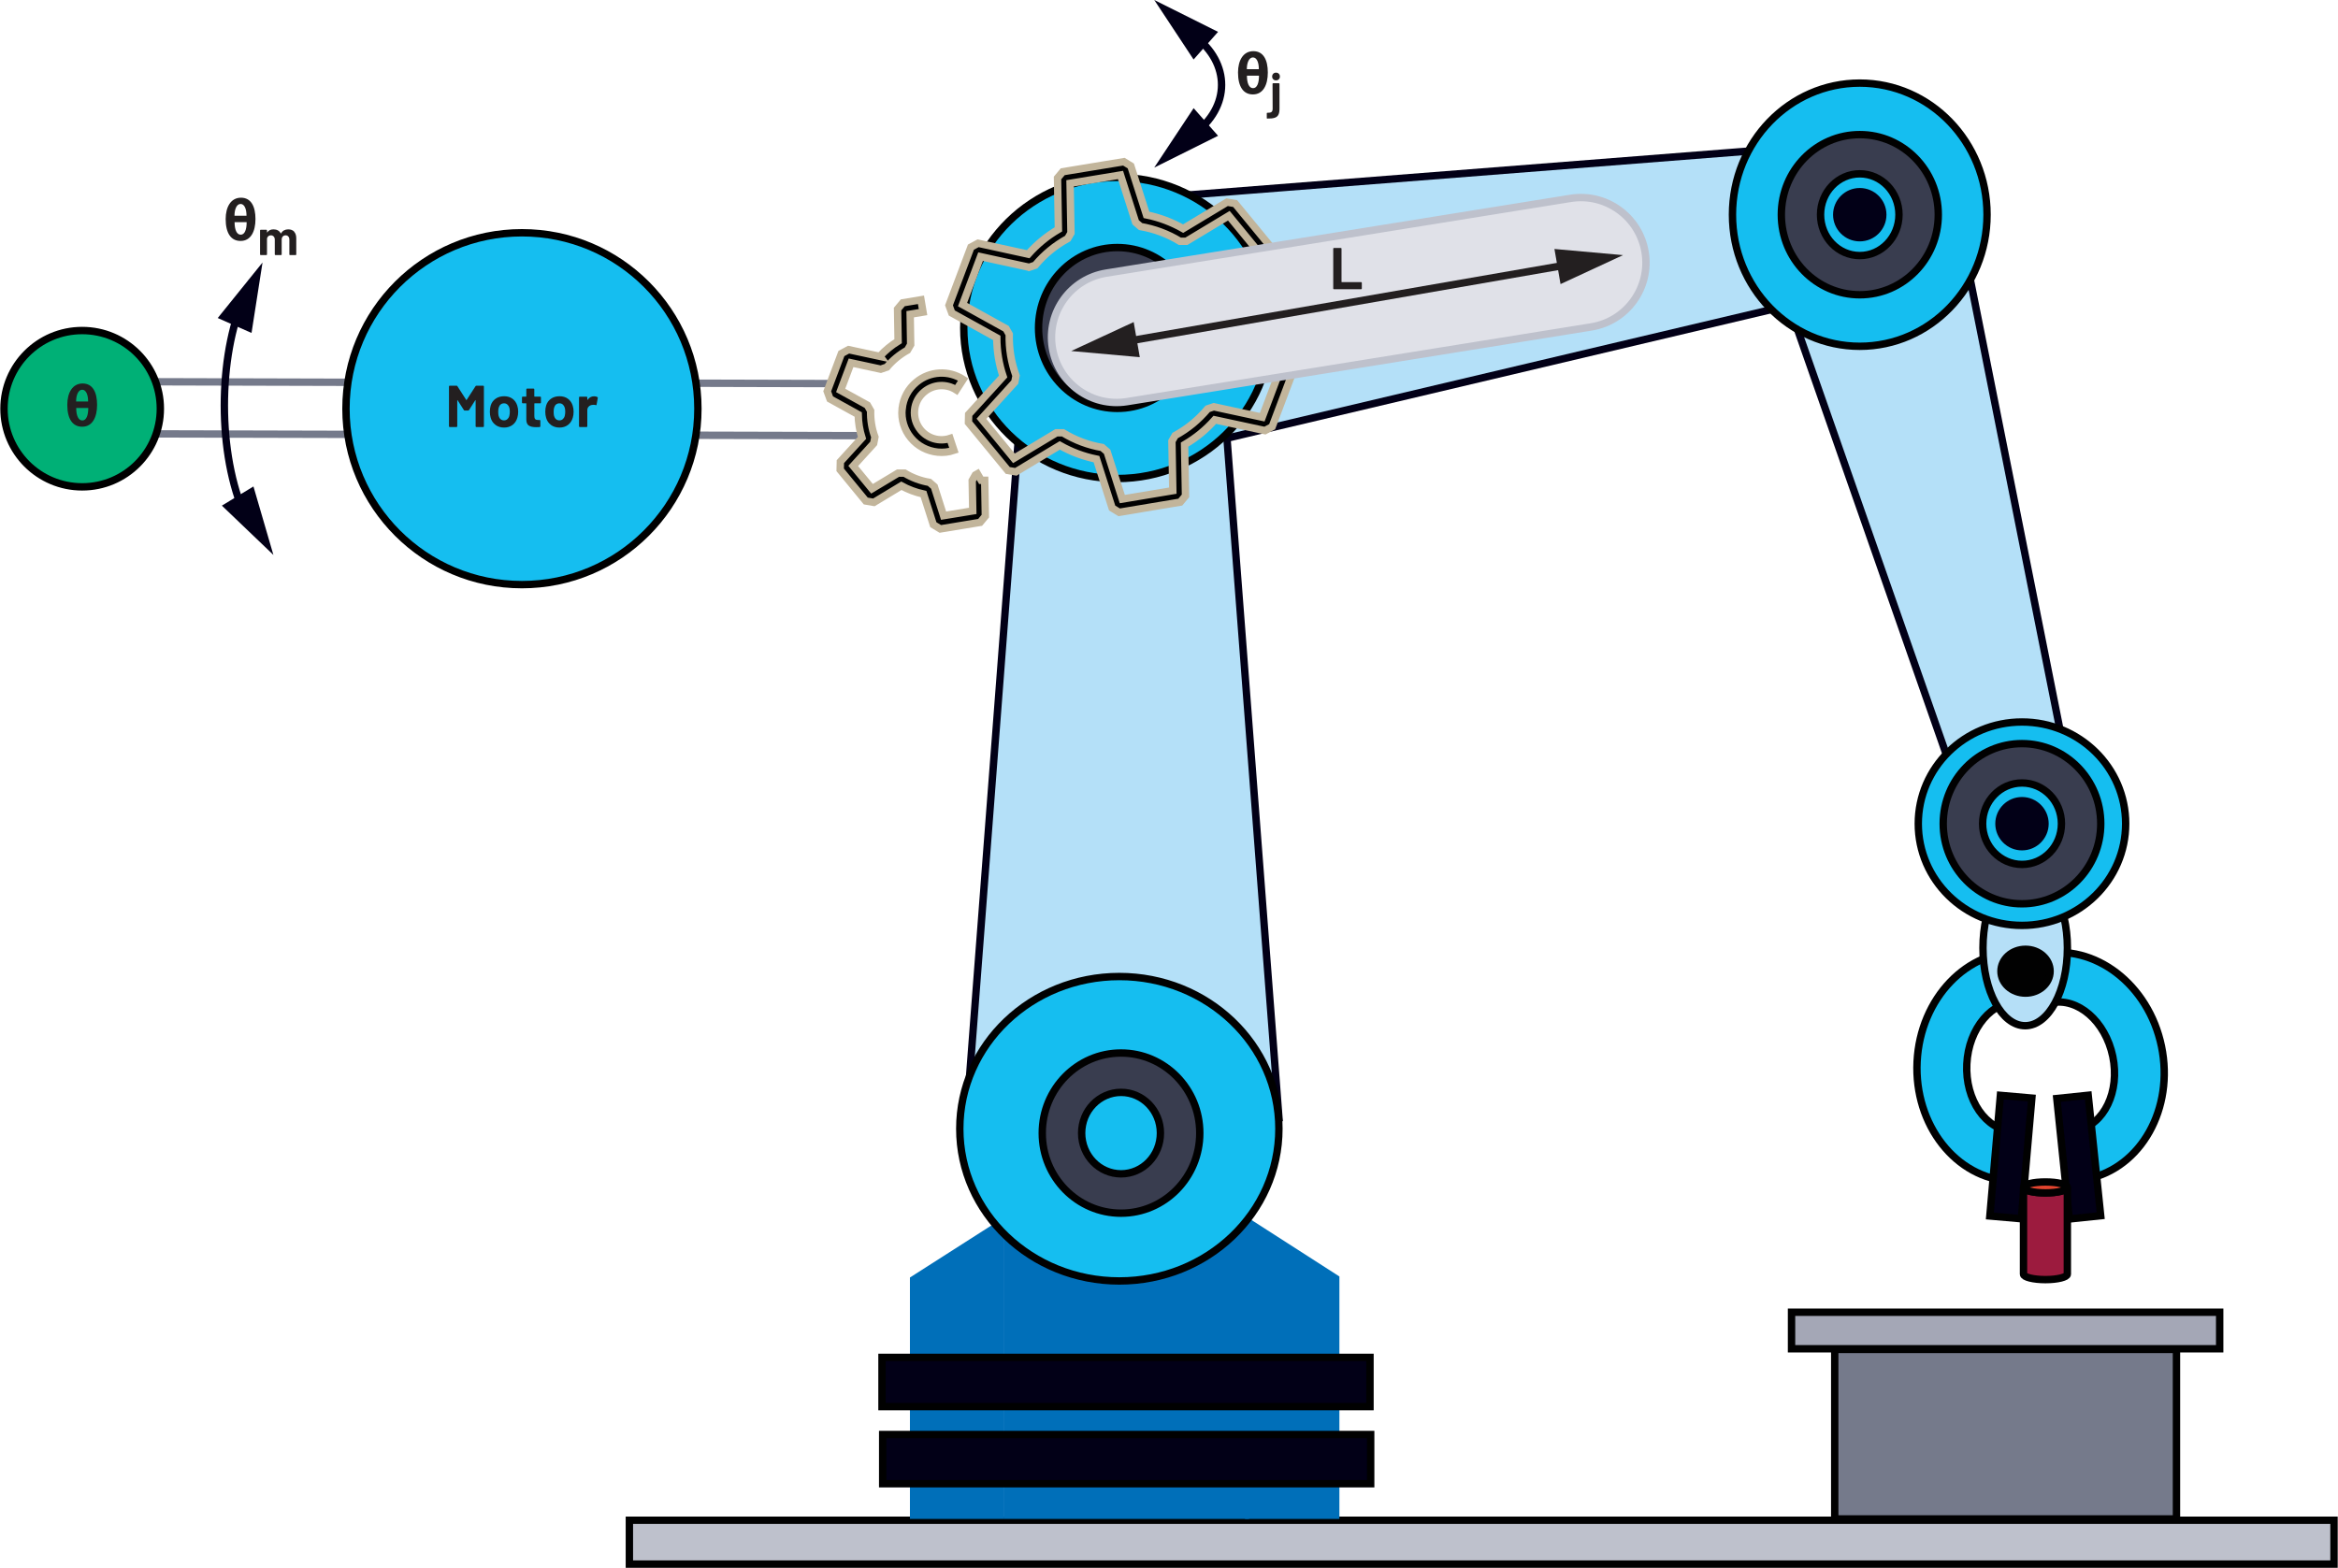 <?xml version="1.0" encoding="UTF-8"?><svg id="uuid-5f153f50-bbd2-4a4d-8e07-dbd977837129" xmlns="http://www.w3.org/2000/svg" width="6.59in" height="4.42in" viewBox="0 0 474.48 318.32"><rect x="127.7" y="308.67" width="346.03" height="8.9" fill="#bec1cc" stroke="#010101" stroke-miterlimit="10" stroke-width="1.5"/><rect x="372.38" y="273.98" width="69.37" height="34.42" fill="#757a8b" stroke="#010101" stroke-miterlimit="10" stroke-width="1.5"/><rect x="363.61" y="266.43" width="86.91" height="7.42" fill="#a4a7b6" stroke="#010101" stroke-miterlimit="10" stroke-width="1.5"/><path d="m414.21,193.73c10.92-2.26,21.89,6.12,24.5,18.72,2.61,12.6-4.13,24.65-15.05,26.91l-2.05-9.89c5.46-1.13,8.69-7.84,7.21-14.98-1.48-7.14-7.1-12.02-12.56-10.88l-2.05-9.89Z" fill="#15bef0" stroke="#010101" stroke-miterlimit="8" stroke-width="1.5"/><path d="m408.13,239.82c-11.14-.55-19.66-11.41-19.03-24.27.63-12.85,10.18-22.83,21.32-22.28l-.5,10.08c-5.57-.27-10.38,5.41-10.73,12.69-.36,7.28,3.87,13.41,9.43,13.68l-.49,10.09Z" fill="#15bef0" stroke="#010101" stroke-miterlimit="8" stroke-width="1.5"/><path d="m402.47,192.47c0-8.72,3.83-15.79,8.57-15.79s8.57,7.07,8.57,15.79-3.84,15.79-8.57,15.79-8.57-7.07-8.57-15.79" fill="#b5dff7" fill-rule="evenodd"/><ellipse cx="411.04" cy="192.47" rx="8.57" ry="15.79" fill="none" stroke="#010101" stroke-miterlimit="8" stroke-width="1.5"/><polygon points="184.65 259.38 203.82 247.13 203.82 308.4 184.65 308.4 184.65 259.38" fill="#006fb9" fill-rule="evenodd"/><rect x="203.82" y="246.59" width="49.67" height="61.81" fill="#006fb9"/><polygon points="271.83 259.17 252.67 246.86 252.67 308.4 271.83 308.4 271.83 259.17" fill="#006fb9" fill-rule="evenodd"/><polygon points="259.55 226.89 196.12 226.89 208.81 61.02 246.87 61.02 259.55 226.89" fill="#b4e0f8" stroke="#020017" stroke-miterlimit="8" stroke-width="1.5"/><polygon points="249.1 88.95 241.38 39.57 370.95 29.42 375.59 59.05 249.1 88.95" fill="#b4e0f8" stroke="#020017" stroke-miterlimit="8" stroke-width="1.5"/><polygon points="363.4 62.81 399.16 53.05 419.87 157.04 398.42 162.9 363.4 62.81" fill="#b4e0f8" stroke="#020017" stroke-miterlimit="8" stroke-width="1.5"/><path d="m195.58,66.59c0-16.88,13.96-30.57,31.18-30.57s31.17,13.68,31.17,30.57-13.96,30.57-31.17,30.57-31.18-13.68-31.18-30.57Z" fill="#15bef0" stroke="#010101" stroke-miterlimit="8" stroke-width="1.5"/><path d="m194.77,229.18c0-17.07,14.5-30.91,32.39-30.91s32.39,13.84,32.39,30.91-14.5,30.9-32.39,30.9-32.39-13.84-32.39-30.9Z" fill="#15bef0" stroke="#010101" stroke-miterlimit="8" stroke-width="1.5"/><path d="m211.51,230.06c0-8.98,7.16-16.26,15.99-16.26s15.99,7.28,15.99,16.26-7.16,16.26-15.99,16.26-15.99-7.28-15.99-16.26Zm8,0c0,4.56,3.58,8.27,8,8.27s7.99-3.7,7.99-8.27-3.58-8.27-7.99-8.27-8,3.7-8,8.27Z" fill="#393d4f" stroke="#010101" stroke-miterlimit="8" stroke-width="1.5"/><rect x="395.81" y="231.7" width="24.59" height="6.41" transform="translate(138.55 621) rotate(-85)" fill="#020017" stroke="#010101" stroke-miterlimit="8" stroke-width="1.5"/><rect x="418.72" y="222.61" width="6.41" height="24.59" transform="translate(-21.99 44.8) rotate(-5.92)" fill="#020017" stroke="#010101" stroke-miterlimit="8" stroke-width="1.5"/><path d="m416.1,197.19c0-2.46-2.24-4.45-4.99-4.45s-4.99,1.99-4.99,4.45,2.23,4.45,4.99,4.45,4.99-1.99,4.99-4.45" fill="#010101" fill-rule="evenodd"/><path d="m416.1,197.19c0-2.46-2.24-4.45-4.99-4.45s-4.99,1.99-4.99,4.45,2.23,4.45,4.99,4.45,4.99-1.99,4.99-4.45Z" fill="none" stroke="#010101" stroke-miterlimit="8" stroke-width="1.5"/><rect x="178.98" y="275.6" width="99.06" height="9.99" fill="#020017" stroke="#010101" stroke-miterlimit="8" stroke-width="1.5"/><rect x="179.12" y="291.26" width="99.06" height="9.99" fill="#020017" stroke="#010101" stroke-miterlimit="8" stroke-width="1.5"/><path d="m410.7,241.09c0,.62,1.99,1.11,4.45,1.11s4.45-.5,4.45-1.11v17.61c0,.61-1.99,1.11-4.45,1.11s-4.45-.5-4.45-1.11v-17.61Z" fill="#9c1b3e" stroke="#010101" stroke-miterlimit="8" stroke-width="1.5"/><path d="m410.7,241.09c0-.62,1.99-1.11,4.45-1.11s4.45.5,4.45,1.11-1.99,1.11-4.45,1.11-4.45-.5-4.45-1.11Z" fill="#e6452f" stroke="#010101" stroke-miterlimit="8" stroke-width="1.5"/><path d="m210.76,66.59c0-9.02,7.16-16.33,15.99-16.33s15.99,7.31,15.99,16.33-7.16,16.33-15.99,16.33-15.99-7.31-15.99-16.33Zm8,0c0,4.6,3.58,8.33,8,8.33s8-3.73,8-8.33-3.58-8.33-8-8.33-8,3.73-8,8.33Z" fill="#393d4f" stroke="#010101" stroke-miterlimit="8" stroke-width="1.5"/><path d="m231.55,66.86c0-2.46-2.2-4.45-4.93-4.45s-4.93,1.99-4.93,4.45,2.21,4.45,4.93,4.45,4.93-1.99,4.93-4.45" fill="#010101" fill-rule="evenodd"/><path d="m231.55,66.86c0-2.46-2.2-4.45-4.93-4.45s-4.93,1.99-4.93,4.45,2.21,4.45,4.93,4.45,4.93-1.99,4.93-4.45Z" fill="none" stroke="#010101" stroke-miterlimit="8" stroke-width="1.5"/><g><line x1="30.82" y1="77.51" x2="169.56" y2="77.88" fill="none" stroke="#757a8b" stroke-linecap="round" stroke-linejoin="round" stroke-width="1.5"/><line x1="29.33" y1="88.09" x2="175.57" y2="88.46" fill="none" stroke="#757a8b" stroke-miterlimit="10" stroke-width="1.5"/></g><g><path d="m226.43,80.05c2.98.29,6.07-.55,8.57-2.6,2.41-1.98,3.9-4.77,4.21-7.87.3-3.1-.62-6.14-2.6-8.55-1.98-2.41-4.78-3.9-7.88-4.21-3.1-.3-6.14.62-8.55,2.6-2.41,1.98-3.91,4.78-4.22,7.88-.31,3.11.61,6.15,2.59,8.55,2.04,2.48,4.9,3.9,7.87,4.2h0Zm-4.63-18.67c1.88-1.55,4.26-2.27,6.69-2.03,2.43.24,4.61,1.41,6.16,3.29,1.55,1.88,2.27,4.26,2.03,6.69-.24,2.43-1.41,4.62-3.29,6.16-3.9,3.2-9.67,2.64-12.87-1.25-1.55-1.88-2.27-4.26-2.02-6.69.24-2.43,1.41-4.62,3.3-6.17h0Z" fill="#010101" stroke="#c2b59b" stroke-miterlimit="10" stroke-width="1.5"/><path d="m197.02,50.21l-4.44,11.78.57,1.56,9.13,5.05c.01,2.67.44,5.3,1.29,7.84l-7,7.7-.04,1.66,7.98,9.72,1.64.28,8.92-5.37c2.33,1.32,4.83,2.26,7.45,2.79l3.18,9.93,1.42.87,12.41-2.07,1.06-1.27-.19-10.4c1.2-.71,2.28-1.46,3.28-2.28.99-.82,1.93-1.72,2.86-2.76l10.18,2.19,1.46-.79,4.43-11.76-.57-1.56-9.13-5.05c-.01-2.67-.44-5.31-1.29-7.85l7-7.7.04-1.66-7.99-9.73-1.64-.28-8.92,5.37c-2.33-1.32-4.82-2.26-7.44-2.79l-3.18-9.93-1.41-.87-12.41,2.04-1.06,1.27.18,10.43c-1.2.71-2.27,1.45-3.26,2.27-1,.82-1.94,1.73-2.87,2.77l-10.17-2.22-1.46.79Zm11.82,4.06l1.24-.42c.99-1.17,1.99-2.16,3.06-3.03,1.05-.86,2.21-1.65,3.55-2.39l.65-1.13-.18-10.08,10.24-1.69,3.07,9.61,1,.86c2.84.49,5.52,1.49,7.98,2.99h1.32s8.62-5.19,8.62-5.19l6.59,8.03-6.77,7.45-.25,1.29c.99,2.7,1.45,5.53,1.38,8.41l.65,1.14,8.83,4.88-3.66,9.71-9.84-2.12-1.23.42c-.99,1.17-1.99,2.15-3.04,3.02-1.06.87-2.23,1.66-3.57,2.41l-.65,1.13.18,10.05-10.25,1.71-3.08-9.61-.99-.86c-2.84-.48-5.52-1.49-7.98-2.99h-1.32s-8.63,5.19-8.63,5.19l-6.59-8.03,6.77-7.45.25-1.29c-.99-2.7-1.45-5.53-1.38-8.41l-.65-1.15-8.83-4.89,3.66-9.73,9.83,2.15Z" fill="#010101" stroke="#c2b59b" stroke-miterlimit="10" stroke-width="1.5"/><path d="m183.06,83.02c-.21,2.14.43,4.23,1.79,5.89,1.37,1.67,3.35,2.68,5.44,2.89,1.09.11,2.21,0,3.29-.37l-.8-2.41c-2.14.71-4.54.02-5.96-1.73-.93-1.14-1.37-2.57-1.23-4.03.14-1.47.85-2.79,1.99-3.72,1.87-1.53,4.47-1.68,6.49-.37l1.38-2.13c-2.95-1.92-6.76-1.7-9.48.54-1.66,1.36-2.69,3.29-2.9,5.43h0Z" fill="#010101" stroke="#c2b59b" stroke-miterlimit="10" stroke-width="1.5"/><path d="m178.57,72.36l-6.37-1.37-1.46.79-2.88,7.66.57,1.56,5.72,3.16c.03,1.63.29,3.22.77,4.75l-4.39,4.82-.04,1.66,5.2,6.33,1.64.28,5.58-3.37c1.4.77,2.91,1.33,4.5,1.68l1.99,6.22,1.42.86,8.08-1.33,1.06-1.27-.13-7.27h-.71s-.77-1.32-.77-1.32l-.42.24-.64,1.12.11,6.17-5.92.97-1.88-5.9-.99-.86c-1.82-.31-3.52-.95-5.05-1.88h-1.32s-5.29,3.18-5.29,3.18l-3.81-4.64,4.15-4.57.25-1.3c-.62-1.68-.91-3.47-.87-5.32l-.66-1.15-5.42-2.99,2.11-5.61,6.03,1.3,1.24-.42c.58-.69,1.23-1.33,1.93-1.91.71-.58,1.44-1.08,2.25-1.53l.65-1.13-.1-6.17,2.61-.43-.42-2.5-3.69.61-1.06,1.27.11,6.52c-.68.42-1.34.89-1.96,1.4-.62.51-1.2,1.06-1.75,1.65h0Z" fill="#010101" stroke="#c2b59b" stroke-miterlimit="10" stroke-width="1.5"/></g><path d="m333.89,51.23c-1.16-7.21-7.95-12.11-15.15-10.95l-94.23,15.17c-7.21,1.16-12.11,7.94-10.95,15.15h0c1.16,7.21,7.95,12.11,15.15,10.95l94.23-15.17c7.21-1.16,12.11-7.94,10.95-15.15h0Z" fill="#e0e1e8" stroke="#bec1cc" stroke-miterlimit="10" stroke-width="1.5"/><g><path d="m48.76,48.92c-1.9,0-3.01-1.54-3.01-4.45,0-2.46,1.06-4.33,3.11-4.33s2.94,1.78,2.94,4.33-.96,4.45-3.02,4.45h-.01Zm1.22-5.12c0-1.36-.41-2.39-1.2-2.39s-1.24,1.06-1.24,2.39h2.43Zm-2.42,1.31c0,1.55.44,2.54,1.25,2.54s1.2-1.04,1.2-2.54h-2.45Z" fill="#231f20"/><path d="m59.64,47.04c.29.31.44.75.44,1.32v3.31s-.01.06-.03.08-.05.04-.09.04h-1.17s-.06-.01-.08-.04c-.02-.02-.03-.05-.03-.08v-3c0-.27-.07-.49-.21-.65-.14-.16-.33-.24-.56-.24s-.42.08-.57.24-.22.37-.22.64v3.01s-.01.06-.04.08c-.02.02-.05.04-.08.04h-1.16s-.06-.01-.08-.04c-.02-.02-.04-.05-.04-.08v-3c0-.27-.07-.48-.22-.65-.15-.16-.34-.24-.57-.24-.21,0-.39.06-.54.19-.14.13-.23.3-.25.53v3.17s-.01.06-.04.08c-.02.02-.05.04-.08.04h-1.17s-.06-.01-.08-.04c-.02-.02-.04-.05-.04-.08v-4.9s.01-.06.04-.08c.02-.02.05-.04.08-.04h1.17s.06.01.08.04.04.05.04.08v.39s0,.03.02.04c.01,0,.03,0,.04-.02.27-.41.7-.61,1.27-.61.33,0,.62.07.88.21.25.14.44.34.58.6.02.04.04.04.07,0,.15-.27.35-.48.6-.61s.53-.2.85-.2c.52,0,.93.16,1.22.47Z" fill="#231f20"/></g><g><circle cx="16.62" cy="82.98" r="15.87" fill="#00b076" stroke="#000" stroke-linecap="round" stroke-linejoin="round" stroke-width="1.5"/><path d="m16.61,86.64c-1.9,0-3.01-1.54-3.01-4.45,0-2.46,1.06-4.33,3.11-4.33s2.94,1.78,2.94,4.33-.96,4.45-3.02,4.45h-.01Zm1.22-5.12c0-1.36-.41-2.39-1.2-2.39s-1.24,1.06-1.24,2.39h2.43Zm-2.42,1.31c0,1.55.44,2.54,1.25,2.54s1.2-1.04,1.2-2.54h-2.45Z" fill="#231f20"/></g><g><path d="m254.26,19.17c-1.9,0-3.01-1.54-3.01-4.45,0-2.46,1.06-4.33,3.11-4.33s2.94,1.78,2.94,4.33-.96,4.45-3.02,4.45h-.01Zm1.22-5.12c0-1.36-.41-2.39-1.2-2.39s-1.24,1.06-1.24,2.39h2.44Zm-2.42,1.31c0,1.55.44,2.54,1.25,2.54s1.2-1.04,1.2-2.54h-2.45Z" fill="#231f20"/><path d="m257.09,23.96v-.95c0-.09.04-.12.13-.11.39.01.67-.04.83-.17.16-.13.23-.35.23-.67l-.02-5.04s.01-.06.04-.08c.02-.02.05-.04.08-.04h1.17s.06.01.08.04.04.05.04.08v5.02c0,.54-.07.96-.22,1.25-.15.3-.39.5-.75.62-.35.12-.85.17-1.5.16-.08,0-.12-.04-.12-.12Zm1.31-7.86c-.15-.15-.22-.34-.22-.56s.07-.42.22-.57c.15-.15.33-.22.56-.22s.42.07.57.22c.15.15.22.34.22.57s-.07.41-.22.56c-.15.15-.34.22-.57.22s-.41-.07-.56-.22Z" fill="#231f20"/></g><g><circle cx="105.89" cy="82.98" r="35.72" fill="#15bef0" stroke="#000" stroke-linecap="round" stroke-linejoin="round" stroke-width="1.5"/><g><path d="m96.63,78.31h1.4s.07.01.1.04c.03.03.04.06.04.1v8.11s-.01.07-.04.1c-.03.03-.06.04-.1.04h-1.4s-.07-.01-.1-.04c-.03-.03-.04-.06-.04-.1v-5.29s0-.05-.02-.05-.03.01-.05.04l-1.27,1.99c-.04.06-.1.1-.17.1h-.71c-.07,0-.13-.03-.17-.1l-1.27-1.99s-.03-.03-.05-.03c-.02,0-.02.02-.02.05v5.28s-.01.07-.04.1-.06.04-.1.04h-1.4s-.07-.01-.1-.04c-.03-.03-.04-.06-.04-.1v-8.11s.01-.07.04-.1.06-.04.1-.04h1.4c.07,0,.13.03.17.1l1.8,2.8s.05.05.07,0l1.81-2.8c.04-.06.1-.1.17-.1Z" fill="#231f20"/><path d="m100.53,86.27c-.48-.35-.81-.83-.98-1.44-.11-.38-.17-.78-.17-1.22,0-.47.06-.9.17-1.27.18-.59.52-1.06,1-1.39.48-.34,1.06-.5,1.73-.5s1.22.17,1.68.5c.46.33.79.79.98,1.39.13.4.19.82.19,1.26s-.06.84-.17,1.21c-.18.62-.5,1.11-.98,1.47s-1.05.53-1.72.53-1.25-.18-1.73-.53Zm2.4-1.16c.18-.16.32-.38.4-.66.06-.26.1-.54.1-.84,0-.34-.03-.62-.1-.85-.09-.27-.22-.48-.41-.64s-.41-.23-.67-.23-.5.08-.68.23-.31.36-.39.64c-.06.19-.1.48-.1.85s.03.64.08.84c.08.28.21.5.4.66.19.16.42.24.69.24s.49-.08.67-.24Z" fill="#231f20"/><path d="m109.72,81.85s-.06.04-.1.04h-1.15s-.06.02-.06.06v2.54c0,.26.05.46.16.59.11.13.28.19.52.19h.4s.07.01.1.04c.03.03.04.06.04.1v1.14c0,.09-.05.14-.14.16-.34.02-.58.02-.72.02-.66,0-1.16-.11-1.49-.33-.33-.22-.5-.63-.5-1.24v-3.22s-.02-.06-.06-.06h-.68s-.07-.01-.1-.04c-.03-.03-.04-.06-.04-.1v-1.07s.01-.07.04-.1.06-.04.1-.04h.68s.06-.02.06-.06v-1.43s.01-.07.04-.1c.03-.03.06-.04.1-.04h1.34s.07.01.1.04.04.06.04.1v1.43s.02.06.06.06h1.15s.07.01.1.04c.03.03.04.06.04.1v1.07s-.01.07-.04.1Z" fill="#231f20"/><path d="m111.78,86.27c-.48-.35-.81-.83-.98-1.44-.11-.38-.17-.78-.17-1.22,0-.47.06-.9.17-1.27.18-.59.52-1.06,1-1.39.48-.34,1.06-.5,1.73-.5s1.22.17,1.68.5c.46.33.79.79.98,1.39.13.4.19.82.19,1.26s-.06.84-.17,1.21c-.18.62-.5,1.11-.98,1.47s-1.05.53-1.72.53-1.25-.18-1.73-.53Zm2.4-1.16c.18-.16.32-.38.4-.66.06-.26.1-.54.1-.84,0-.34-.03-.62-.1-.85-.09-.27-.22-.48-.41-.64s-.41-.23-.67-.23-.5.08-.68.23-.31.36-.39.64c-.06.19-.1.48-.1.85s.03.64.08.84c.08.28.21.5.4.66.19.16.42.24.69.24s.49-.08.67-.24Z" fill="#231f20"/><path d="m121.22,80.62c.06.03.09.09.07.18l-.25,1.37c0,.1-.06.12-.17.08-.12-.04-.26-.06-.42-.06-.06,0-.15,0-.26.02-.29.02-.53.13-.73.32-.2.19-.3.44-.3.75v3.28s-.01.07-.04.1c-.03.03-.06.04-.1.04h-1.4s-.07-.01-.1-.04c-.03-.03-.04-.06-.04-.1v-5.88s.01-.07.04-.1.06-.04.1-.04h1.4s.07.01.1.04.04.06.04.1v.46s0,.04.02.05c.02,0,.03,0,.04-.01.33-.48.77-.72,1.32-.72.29,0,.52.06.68.17Z" fill="#231f20"/></g></g><path d="m270.62,58.69s-.04-.06-.04-.1v-8.11s.01-.07.04-.1c.03-.03.06-.04.1-.04h1.4s.07.01.1.04.04.06.04.1v6.74s.02.06.06.06h3.92s.07.01.1.04c.03.03.04.06.04.1v1.16s-.01.07-.04.1c-.03.03-.06.04-.1.04h-5.53s-.07-.01-.1-.04Z" fill="#231f20"/><path d="m389.34,167.24c0-11.4,9.43-20.65,21.05-20.65s21.05,9.24,21.05,20.65-9.43,20.65-21.05,20.65-21.05-9.24-21.05-20.65Z" fill="#15bef0" stroke="#010101" stroke-miterlimit="8" stroke-width="1.5"/><path d="m394.4,167.24c0-8.98,7.16-16.26,15.99-16.26s15.99,7.28,15.99,16.26-7.16,16.26-15.99,16.26-15.99-7.28-15.99-16.26Zm8,0c0,4.56,3.58,8.27,8,8.27s8-3.7,8-8.27-3.58-8.27-8-8.27-8,3.7-8,8.27Z" fill="#393d4f" stroke="#010101" stroke-miterlimit="8" stroke-width="1.5"/><circle cx="410.39" cy="167.24" r="5.42" fill="#020017"/><g><path d="m351.62,43.59c0-14.76,11.57-26.72,25.84-26.72s25.84,11.97,25.84,26.72-11.57,26.72-25.84,26.72-25.84-11.97-25.84-26.72Z" fill="#15bef0" stroke="#010101" stroke-miterlimit="8" stroke-width="1.5"/><path d="m361.54,43.59c0-8.98,7.13-16.26,15.93-16.26s15.93,7.28,15.93,16.26-7.13,16.26-15.93,16.26-15.93-7.28-15.93-16.26Zm7.96,0c0,4.58,3.56,8.3,7.96,8.3s7.96-3.72,7.96-8.3-3.56-8.3-7.96-8.3-7.96,3.72-7.96,8.3Z" fill="#393d4f" stroke="#010101" stroke-miterlimit="8" stroke-width="1.5"/><circle cx="377.46" cy="43.59" r="5.42" fill="#020017"/></g><g><path d="m51.12,57.19c-6.23,10.42-7.48,30.05-2.82,43.94.79,2.36,1.75,4.48,2.82,6.26" fill="none" stroke="#020017" stroke-miterlimit="2" stroke-width="1.5"/><polygon points="51 67.6 53.23 53.3 44.14 64.57 51 67.6" fill="#020017"/><polygon points="44.98 102.66 55.44 112.67 51.39 98.77 44.98 102.66" fill="#020017"/></g><g><path d="m240.32,5.96c8.39,4.67,10.08,13.48,3.8,19.7-1.07,1.06-2.35,2.01-3.8,2.81" fill="none" stroke="#020017" stroke-miterlimit="2" stroke-width="1.5"/><g><polygon points="247.2 6.47 234.25 0 242.23 12.08 247.2 6.47" fill="#020017"/><polygon points="242.24 21.96 234.24 34.03 247.2 27.57 242.24 21.96" fill="#020017"/></g></g><g><line x1="228.26" y1="69.38" x2="318.53" y2="53.69" fill="none" stroke="#231f20" stroke-width="1.5"/><polygon points="231.31 72.52 217.39 71.27 230.07 65.39 231.31 72.52" fill="#231f20"/><polygon points="316.72 57.68 329.4 51.8 315.48 50.55 316.72 57.68" fill="#231f20"/></g></svg>